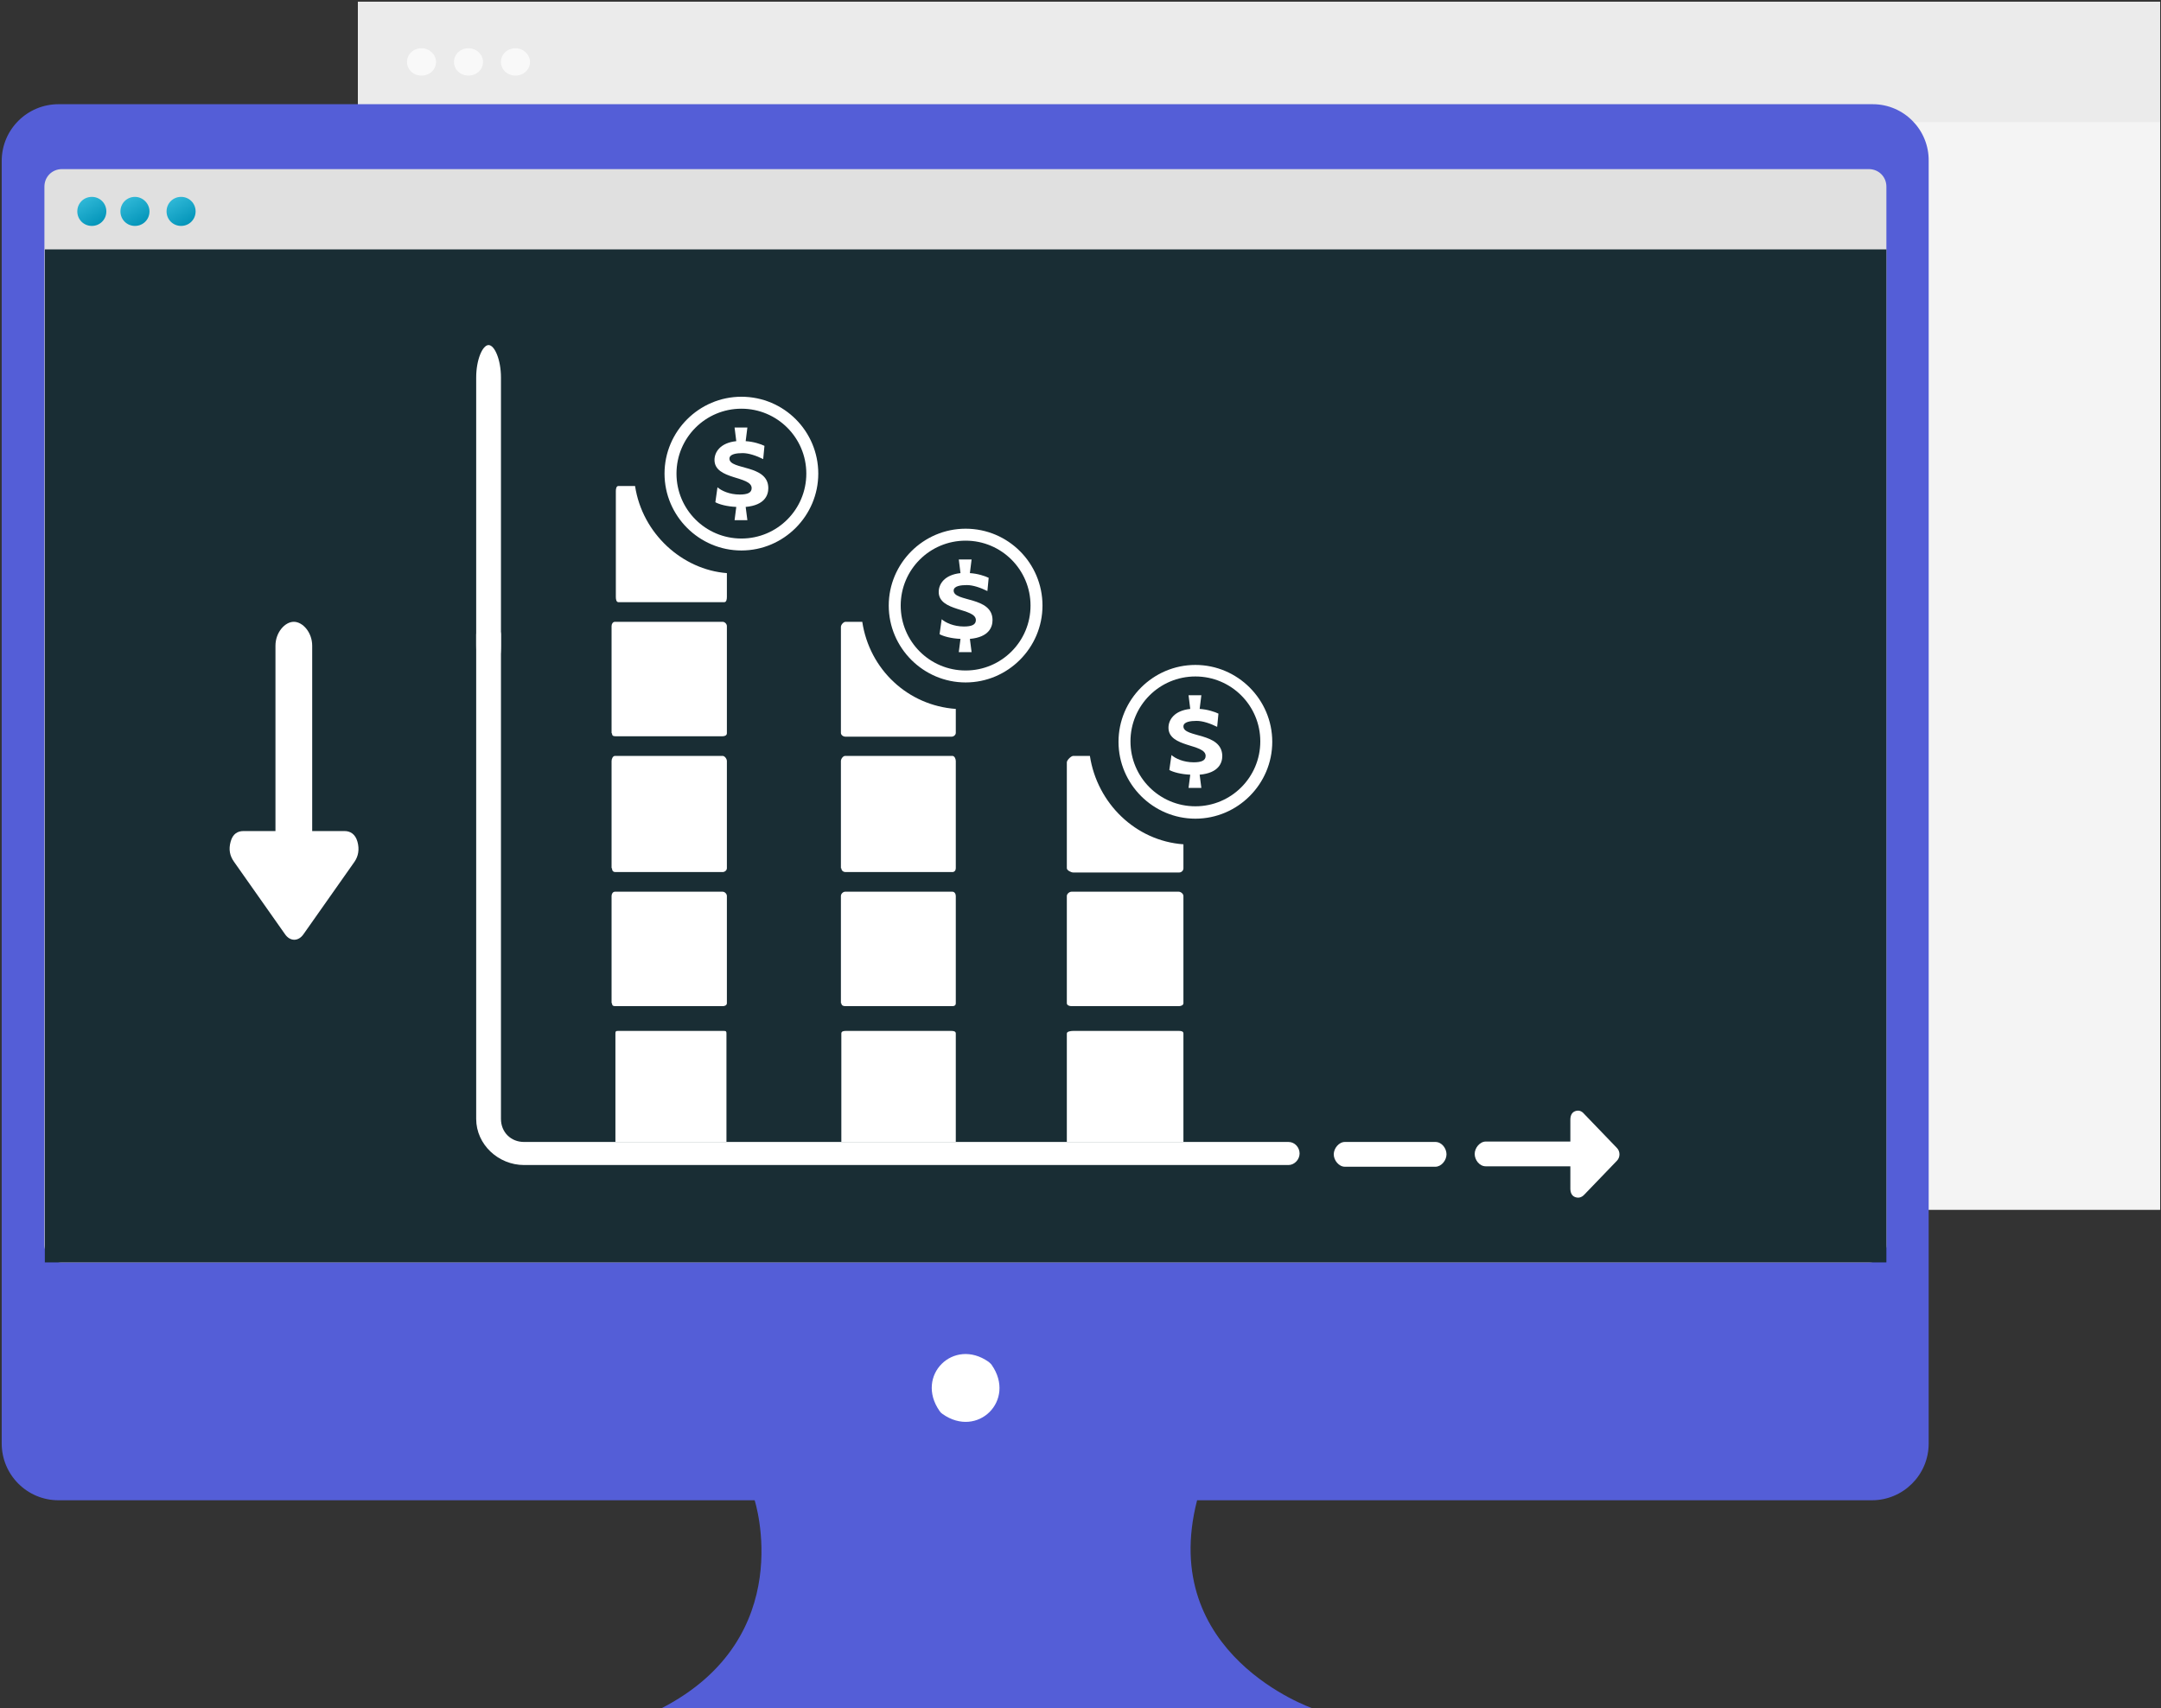 <?xml version="1.0" encoding="utf-8"?>
<!-- Generator: Adobe Illustrator 27.8.1, SVG Export Plug-In . SVG Version: 6.00 Build 0)  -->
<svg version="1.1" id="Untitled-Page_x25_201" xmlns="http://www.w3.org/2000/svg" xmlns:xlink="http://www.w3.org/1999/xlink"
	 x="0px" y="0px" viewBox="0 0 506 400" style="enable-background:new 0 0 506 400;" xml:space="preserve">
<rect x="0" y="0" width="506" height="400" fill="#333333" stroke="none"/>
<style type="text/css">
	.st0{fill:none;}
	.st1{fill:#F4F4F4;}
	.st2{fill:#EBEBEB;}
	.st3{fill:#F9F9F9;}
	.st4{fill:#545ED7;}
	.st5{fill:#FFFFFF;}
	.st6{fill:#E0E0E0;}
	.st7{fill:#192D34;}
	.st8{fill:url(#SVGID_1_);}
	.st9{fill:url(#SVGID_00000029760385993326481870000002945454174791786411_);}
	.st10{fill:url(#SVGID_00000139294008013766599180000016690082059735004599_);}
</style>
<path class="st0" d="z"/>
<g>
	<g>
		<g>
			<path class="st1" d="M505.8,283.3h-422V0.4h422V283.3z"/>
		</g>
		<g>
			<path class="st2" d="M505.8,28.6h-422V0.4h422V28.6z"/>
		</g>
		<g>
			<path class="st3" d="M102.1,14.5c0,1.8-1.5,3.2-3.4,3.2c-1.9,0-3.4-1.4-3.4-3.2c0-1.8,1.5-3.2,3.4-3.2
				C100.6,11.3,102.1,12.8,102.1,14.5z"/>
		</g>
		<g>
			<path class="st3" d="M113.1,14.5c0,1.8-1.5,3.2-3.4,3.2c-1.9,0-3.4-1.4-3.4-3.2c0-1.8,1.5-3.2,3.4-3.2
				C111.6,11.3,113.1,12.8,113.1,14.5z"/>
		</g>
		<g>
			<path class="st3" d="M124.1,14.5c0,1.8-1.5,3.2-3.4,3.2c-1.9,0-3.4-1.4-3.4-3.2c0-1.8,1.5-3.2,3.4-3.2
				C122.6,11.3,124.1,12.8,124.1,14.5z"/>
		</g>
	</g>
	<path class="st4" d="M438.5,24.4H13.7c-7.3,0-13.3,5.9-13.3,13.3V338c0,7.3,5.9,13.3,13.3,13.3h163c0,0,10.4,32.1-21.8,48.7h152.4
		c0,0-36.3-12.5-27-48.7h158c7.3,0,13.3-5.9,13.3-13.3V37.7C451.7,30.4,445.8,24.4,438.5,24.4z"/>
	<g>
		<path class="st5" d="M232.2,319.6c5.8,8.3-3.3,17.3-11.5,11.5c-0.3-0.2-0.5-0.4-0.7-0.7c-5.8-8.3,3.3-17.3,11.5-11.5
			C231.7,319.1,232,319.3,232.2,319.6z"/>
	</g>
	<g>
		<path class="st6" d="M437.6,295.6H14.5c-2.3,0-4.1-1.8-4.1-4.1V43.7c0-2.3,1.8-4.1,4.1-4.1h423.1c2.3,0,4.1,1.8,4.1,4.1v247.9
			C441.7,293.8,439.9,295.6,437.6,295.6z"/>
	</g>
	<g>
		<path class="st7" d="M441.7,295.6H10.5V58.4h431.2V295.6z"/>
	</g>
	<g>
		
			<linearGradient id="SVGID_1_" gradientUnits="userSpaceOnUse" x1="-44.31" y1="568.832" x2="-43.668" y2="567.732" gradientTransform="matrix(6.888 0 0 -6.894 345.086 3966.833)">
			<stop  offset="0" style="stop-color:#38BFDD"/>
			<stop  offset="1" style="stop-color:#0092B7"/>
		</linearGradient>
		<path class="st8" d="M45.8,49.5c0,1.9-1.5,3.4-3.4,3.4c-1.9,0-3.4-1.5-3.4-3.4c0-1.9,1.5-3.4,3.4-3.4
			C44.3,46.1,45.8,47.6,45.8,49.5z"/>
	</g>
	<g>
		
			<linearGradient id="SVGID_00000052071914823883033810000015108685601884786831_" gradientUnits="userSpaceOnUse" x1="-44.311" y1="568.832" x2="-43.669" y2="567.732" gradientTransform="matrix(6.888 0 0 -6.894 324.243 3966.833)">
			<stop  offset="0" style="stop-color:#38BFDD"/>
			<stop  offset="1" style="stop-color:#0092B7"/>
		</linearGradient>
		<path style="fill:url(#SVGID_00000052071914823883033810000015108685601884786831_);" d="M24.9,49.5c0,1.9-1.5,3.4-3.4,3.4
			c-1.9,0-3.4-1.5-3.4-3.4c0-1.9,1.5-3.4,3.4-3.4C23.4,46.1,24.9,47.6,24.9,49.5z"/>
	</g>
	<g>
		
			<linearGradient id="SVGID_00000176747303861677450260000009023789710592940436_" gradientUnits="userSpaceOnUse" x1="-44.311" y1="568.832" x2="-43.669" y2="567.732" gradientTransform="matrix(6.888 0 0 -6.894 334.262 3966.833)">
			<stop  offset="0" style="stop-color:#38BFDD"/>
			<stop  offset="1" style="stop-color:#0092B7"/>
		</linearGradient>
		<path style="fill:url(#SVGID_00000176747303861677450260000009023789710592940436_);" d="M35,49.5c0,1.9-1.5,3.4-3.4,3.4
			c-1.9,0-3.4-1.5-3.4-3.4c0-1.9,1.5-3.4,3.4-3.4C33.4,46.1,35,47.6,35,49.5z"/>
	</g>
	<g>
		<path class="st5" d="M249.8,242v25.4h27.3V242c0-0.5-0.5-0.6-1-0.6h-24.8C250.8,241.4,249.8,241.5,249.8,242z"/>
		<path class="st5" d="M249.8,234.9c0,0.5,0.6,0.7,1.1,0.7H276c0.5,0,1.1-0.2,1.1-0.7v-25.1c0-0.5-0.6-1-1.1-1h-25.1
			c-0.5,0-1.1,0.5-1.1,1V234.9z"/>
		<path class="st5" d="M197,242v25.4h26.8V242c0-0.5-0.5-0.6-1-0.6H198C197.5,241.4,197,241.5,197,242z"/>
		<path class="st5" d="M197,234.9c0,0.5,0.4,0.7,1,0.7H223c0.5,0,0.8-0.2,0.8-0.7v-25.1c0-0.5-0.3-1-0.8-1h-25.1c-0.5,0-1,0.5-1,1
			V234.9z"/>
		<path class="st5" d="M197,203.3c0,0.5,0.4,0.9,1,0.9H223c0.5,0,0.8-0.4,0.8-0.9v-25.1c0-0.5-0.3-1.2-0.8-1.2h-25.1
			c-0.5,0-1,0.7-1,1.2V203.3z"/>
		<path class="st5" d="M144.1,242v25.4h26V242c0-0.5-0.1-0.6-0.6-0.6h-24.8C144.2,241.4,144.1,241.5,144.1,242z"/>
		<path class="st5" d="M143.3,234.9c0,0.5,0.2,0.7,0.8,0.7h25.1c0.5,0,1-0.2,1-0.7v-25.1c0-0.5-0.5-1-1-1H144c-0.5,0-0.8,0.5-0.8,1
			V234.9z"/>
		<path class="st5" d="M143.3,203.3c0,0.5,0.2,0.9,0.8,0.9h25.1c0.5,0,1-0.4,1-0.9v-25.1c0-0.5-0.5-1.2-1-1.2H144
			c-0.5,0-0.8,0.7-0.8,1.2V203.3z"/>
		<path class="st5" d="M143.3,171.7c0,0.5,0.2,0.7,0.8,0.7h25.1c0.5,0,1-0.2,1-0.7v-25.1c0-0.5-0.5-1-1-1H144c-0.5,0-0.8,0.5-0.8,1
			V171.7z"/>
		<path class="st5" d="M148.7,113.8h-3.9c-0.5,0-0.6,0.7-0.6,1.2v24.8c0,0.5,0.1,1.2,0.6,1.2h24.8c0.5,0,0.6-0.7,0.6-1.2v-5.6
			C159.8,133.4,150.4,125,148.7,113.8z"/>
		<path class="st5" d="M255.2,177h-3.9c-0.5,0-1.5,1-1.5,1.5v24.8c0,0.5,1,1,1.5,1h24.8c0.5,0,1-0.4,1-1v-5.6
			C265.9,196.9,256.9,188.1,255.2,177z"/>
		<path class="st5" d="M201.9,145.6H198c-0.5,0-1.1,0.7-1.1,1.2v24.8c0,0.5,0.5,0.9,1.1,0.9h24.8c0.5,0,1-0.4,1-0.9V166
			C212.6,165.2,203.6,156.8,201.9,145.6z"/>
		<path class="st5" d="M111.5,148.6V262c0,6,5.2,10.8,11.2,10.8h179c1.4,0,2.6-1.3,2.6-2.7s-1.1-2.7-2.6-2.7h-179
			c-3.1,0-5.4-2.3-5.4-5.4V148.6c0-1.4-1.5-2.6-2.9-2.6C113,146.1,111.5,147.2,111.5,148.6z"/>
		<path class="st5" d="M368.8,260.2c-0.8,0.3-1.1,1.1-1.1,2v5.1h-19.8c-1.4,0-2.6,1.5-2.6,2.9s1.1,2.9,2.6,2.9h19.8v5.2
			c0,0.9,0.3,1.7,1.1,2c0.8,0.3,1.5,0.1,2.1-0.5l7.7-8c0.8-0.8,0.8-2.2,0-3l-7.7-8C370.3,260.1,369.6,259.9,368.8,260.2z"/>
		<path class="st5" d="M111.5,88.4v62.8c0,4.2,1.5,7.6,2.9,7.6c1.4,0,2.9-3.4,2.9-7.6V88.4c0-4.2-1.5-7.6-2.9-7.6
			C113,80.8,111.5,84.2,111.5,88.4z"/>
		<path class="st5" d="M314.9,273.2h21.2c1.4,0,2.6-1.5,2.6-2.9c0-1.4-1.1-2.9-2.6-2.9h-21.2c-1.4,0-2.6,1.5-2.6,2.9
			C312.3,271.7,313.5,273.2,314.9,273.2z"/>
		<path class="st5" d="M279.9,155.7c-9.9,0-18,8.1-18,18s8.1,18,18,18c9.9,0,18-8.1,18-18S289.8,155.7,279.9,155.7z M279.9,188.8
			c-8.4,0-15.2-6.8-15.2-15.2c0-8.4,6.8-15.2,15.2-15.2c8.4,0,15.2,6.8,15.2,15.2C295.1,182,288.3,188.8,279.9,188.8z"/>
		<path class="st5" d="M277.1,170.1c0-1.1,1.7-1.3,3.1-1.3c1.4,0,3.2,0.6,4.8,1.4l0.3-3.1c-0.8-0.4-2.6-1-4.4-1.1l0.4-3.2h-3
			l0.4,3.2c-3.8,0.4-5.1,2.6-5.1,4.4c0,4.7,8.7,3.7,8.7,6.6c0,1.1-1,1.5-2.8,1.5c-2.4,0-4.3-0.9-5.2-1.7l-0.5,3.5
			c0.9,0.5,2.7,1,4.9,1.1l-0.4,3.1h3l-0.4-3.1c4.5-0.4,5.3-2.8,5.3-4.4C286.1,171.4,277.1,172.8,277.1,170.1z"/>
		<path class="st5" d="M173.6,92.9c-9.9,0-18,8.1-18,18s8.1,18,18,18c9.9,0,18-8.1,18-18S183.6,92.9,173.6,92.9z M173.6,126.1
			c-8.4,0-15.2-6.8-15.2-15.2c0-8.4,6.8-15.2,15.2-15.2c8.4,0,15.2,6.8,15.2,15.2C188.8,119.3,182,126.1,173.6,126.1z"/>
		<path class="st5" d="M170.8,107.4c0-1.1,1.7-1.3,3.1-1.3c1.4,0,3.2,0.6,4.8,1.4l0.3-3.1c-0.8-0.4-2.6-1-4.4-1.1l0.4-3.2h-3
			l0.4,3.2c-3.8,0.4-5.1,2.6-5.1,4.4c0,4.7,8.7,3.7,8.7,6.6c0,1.1-1,1.5-2.8,1.5c-2.4,0-4.3-0.9-5.2-1.7l-0.5,3.5
			c0.9,0.5,2.7,1,4.9,1.1l-0.4,3.1h3l-0.4-3.1c4.5-0.4,5.3-2.8,5.3-4.4C179.9,108.7,170.8,110.1,170.8,107.4z"/>
		<path class="st5" d="M226.1,123.8c-9.9,0-18,8.1-18,18s8.1,18,18,18c9.9,0,18-8.1,18-18S236.1,123.8,226.1,123.8z M226.1,157
			c-8.4,0-15.2-6.8-15.2-15.2c0-8.4,6.8-15.2,15.2-15.2c8.4,0,15.2,6.8,15.2,15.2C241.3,150.2,234.5,157,226.1,157z"/>
		<path class="st5" d="M223.3,138.3c0-1.1,1.7-1.3,3.1-1.3c1.4,0,3.2,0.6,4.8,1.4l0.3-3.1c-0.8-0.4-2.6-1-4.4-1.1l0.4-3.2h-3
			l0.4,3.2c-3.8,0.4-5.1,2.6-5.1,4.4c0,4.7,8.7,3.7,8.7,6.6c0,1.1-1,1.5-2.8,1.5c-2.4,0-4.3-0.9-5.2-1.7l-0.5,3.5
			c0.9,0.5,2.7,1,4.9,1.1l-0.4,3.1h3l-0.4-3.1c4.5-0.4,5.3-2.8,5.3-4.4C232.4,139.6,223.3,141,223.3,138.3z"/>
		<path class="st5" d="M83.7,197.1c-0.5-1.8-1.7-2.5-3-2.5h-7.6v-43.4c0-3.1-2.2-5.6-4.3-5.6c-2.1,0-4.3,2.5-4.3,5.6v43.4H57
			c-1.3,0-2.5,0.6-3,2.5c-0.5,1.8-0.2,3.3,0.8,4.7l11.9,16.9c1.2,1.8,3.2,1.8,4.4,0L83,201.8C83.9,200.5,84.2,198.9,83.7,197.1z"/>
	</g>
</g>
<path class="st0" d="z"/>
</svg>
